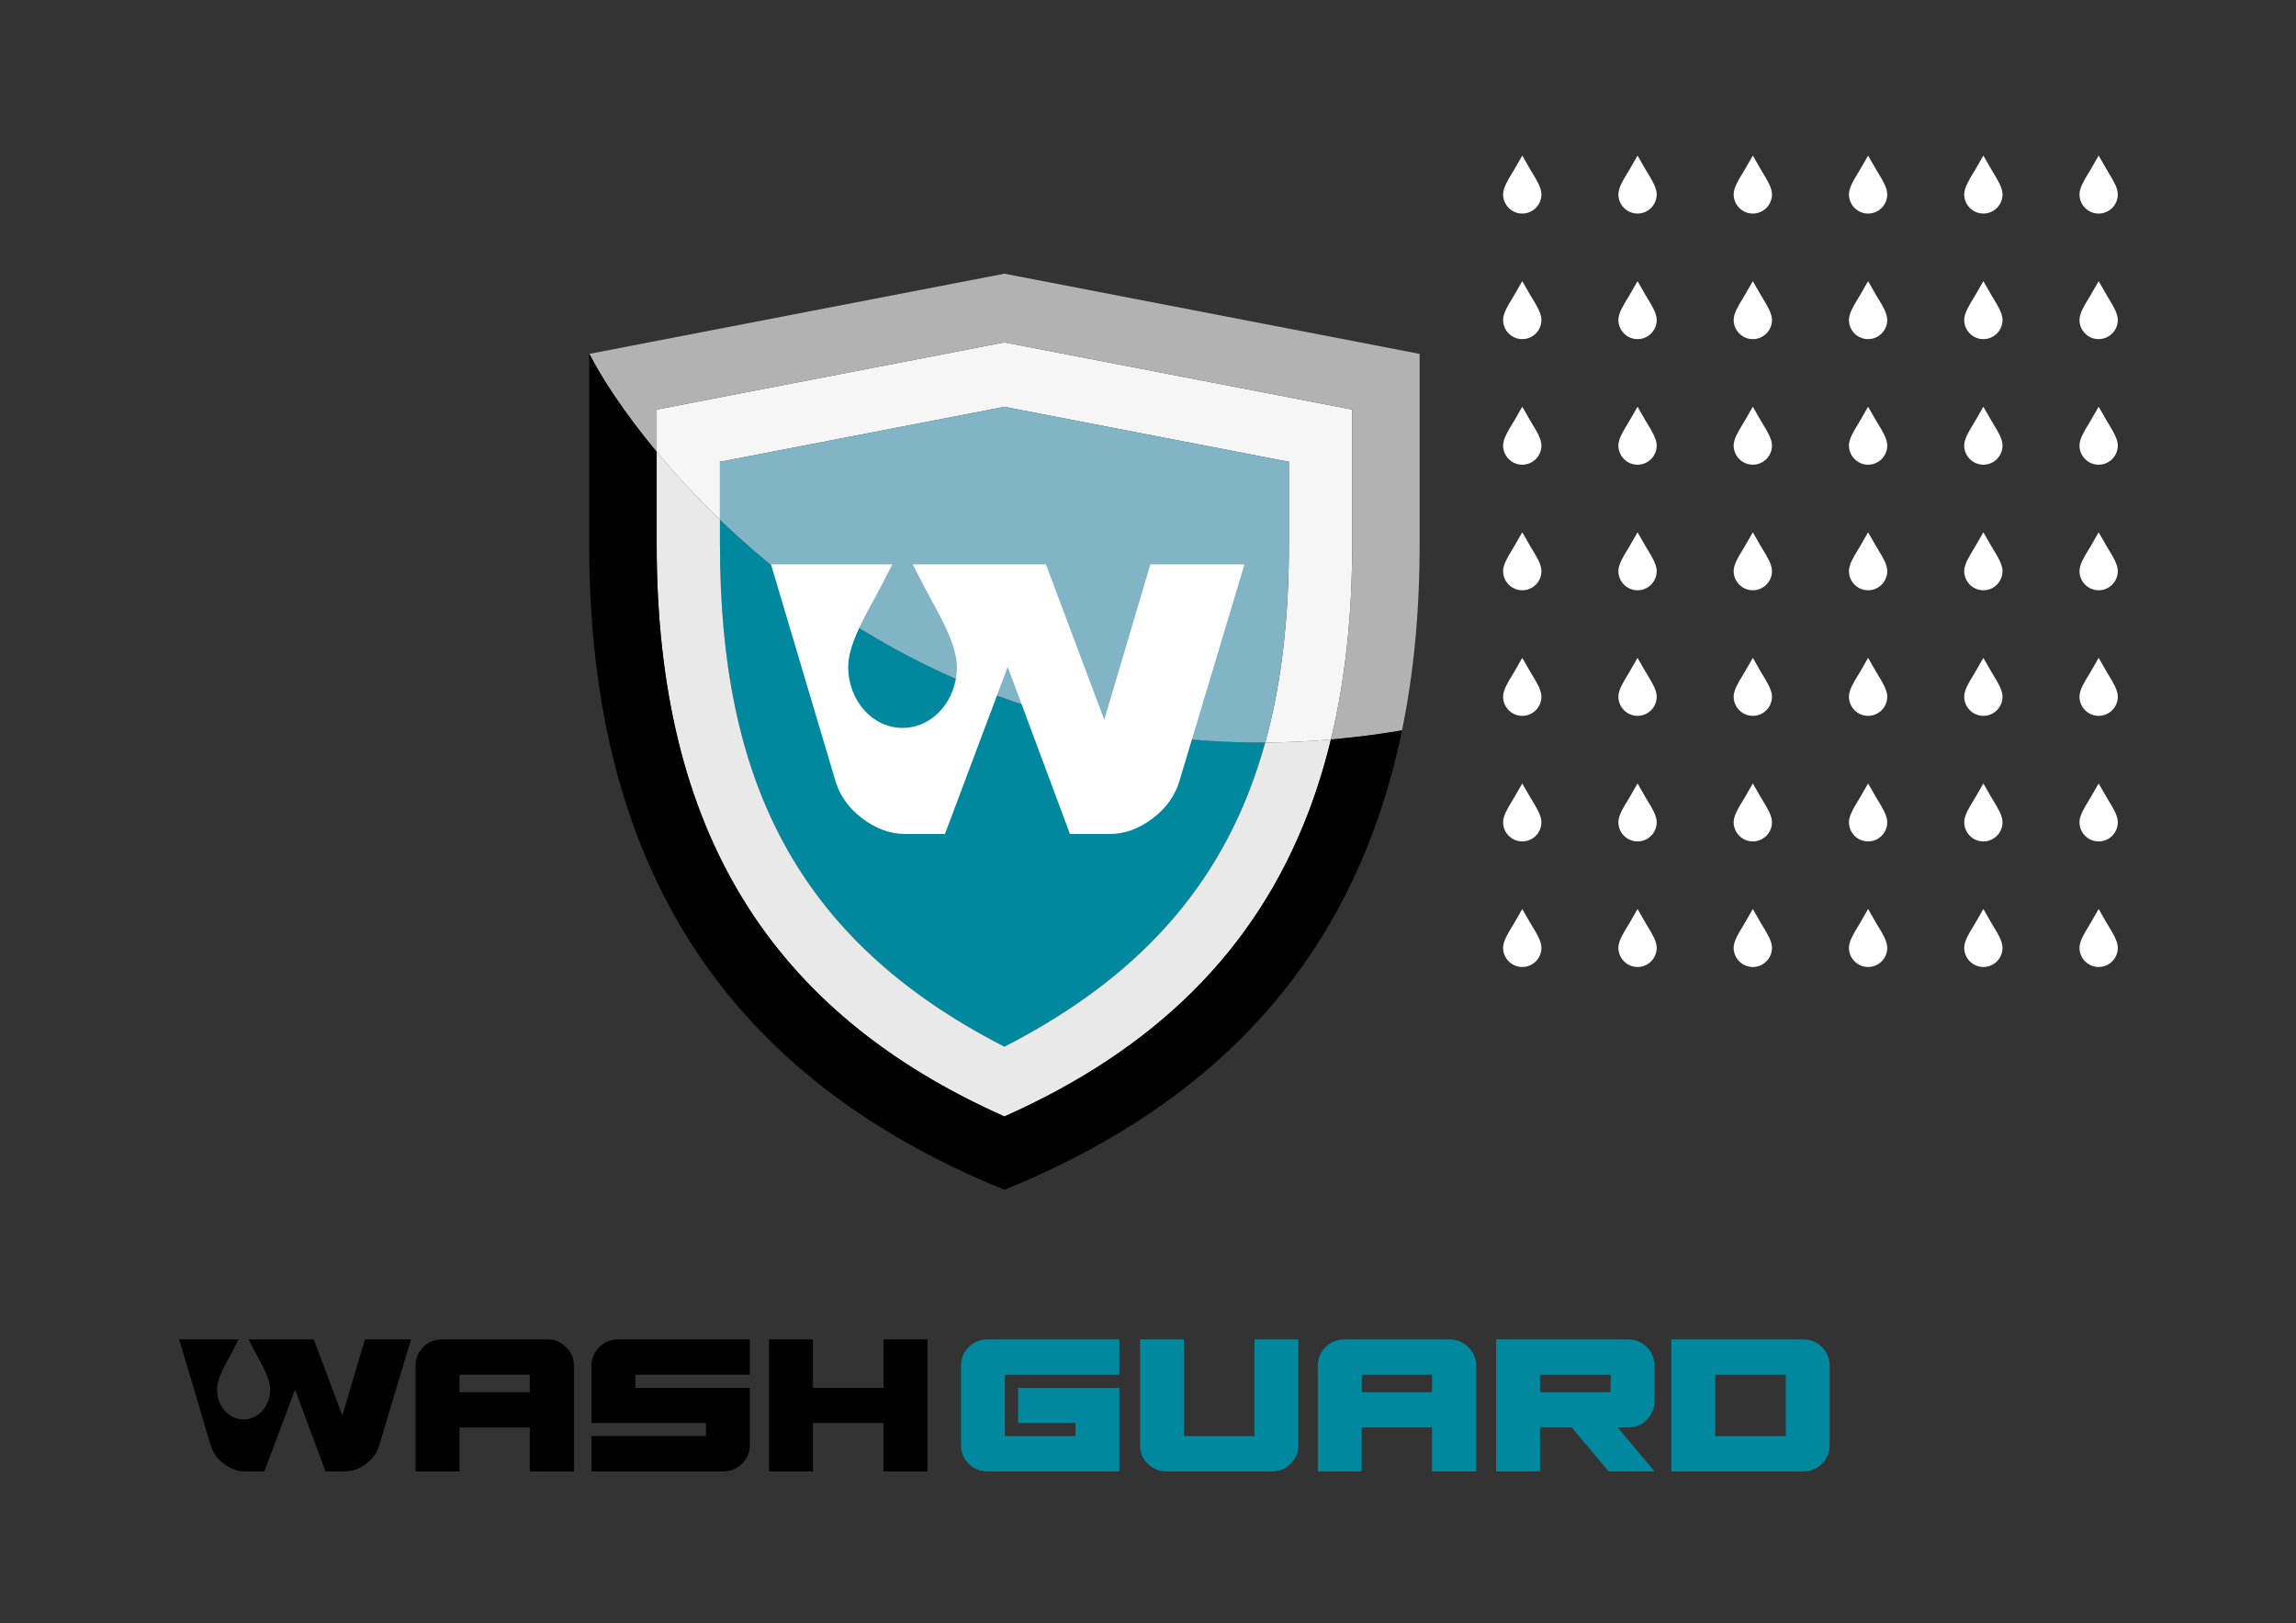 <?xml version="1.0" encoding="utf-8"?>
<!-- Generator: Adobe Illustrator 16.0.0, SVG Export Plug-In . SVG Version: 6.00 Build 0)  -->
<!DOCTYPE svg PUBLIC "-//W3C//DTD SVG 1.1//EN" "http://www.w3.org/Graphics/SVG/1.1/DTD/svg11.dtd">
<svg version="1.1" xmlns="http://www.w3.org/2000/svg" xmlns:xlink="http://www.w3.org/1999/xlink" x="0px" y="0px" width="1191px"
	 height="842px" viewBox="0 0 1191 842" enable-background="new 0 0 1191 842" xml:space="preserve">
<rect x="0" y="0" width="1191" height="842" fill="#333333" stroke="none"/>
<g id="Background">
</g>
<g id="Guides">
</g>
<g id="Foreground">
	<g>
		<g>
			<g>
				<path fill="#00889F" d="M656.251,385.357c-18.717,67.524-60.299,119.182-135.225,157.529
					c-109.184-55.88-147.561-140.026-147.561-260.343v-12.965c58.99,56.695,153.703,116.311,282.85,115.544L656.251,385.357z"/>
				<path fill="#E9E9E9" d="M340.641,282.542v-48.19c9.312,11.201,20.258,23.146,32.825,35.225v12.965
					c0,120.317,38.377,204.463,147.561,260.343c74.925-38.347,116.507-90.005,135.225-157.529l0.065-0.235
					c11.1-0.066,22.455-0.578,34.063-1.576c-3.211,13.263-7.126,25.924-11.748,38.004
					c-27.425,71.681-79.736,122.871-157.605,157.525C399.928,525.182,340.641,431.298,340.641,282.542z"/>
				<path fill="#F6F6F6" d="M340.641,234.353v-21.924l180.385-34.84l180.385,34.84v70.114c0,36.475-3.564,69.65-10.73,99.747
					l-0.302,1.256c-11.608,0.998-22.963,1.51-34.063,1.576c0.187-0.674,0.37-1.35,0.552-2.027
					c8.123-30.279,11.719-63.721,11.719-100.552v-43.022l-147.561-28.5l-147.561,28.5v30.057
					C360.898,257.499,349.953,245.554,340.641,234.353z"/>
				<path fill="#81B4C4" d="M373.466,269.577v-30.057l147.561-28.5l147.561,28.5v43.022c0,36.832-3.596,70.273-11.719,100.552
					c-0.182,0.677-0.365,1.353-0.552,2.027C527.169,385.888,432.456,326.272,373.466,269.577z"/>
				<g>
					<path fill-rule="evenodd" clip-rule="evenodd" fill="#FFFFFF" d="M645.509,292.744l-33.558,111.858
						c-2.204,7.793-6.862,14.403-13.98,19.826c-7.118,5.423-14.574,8.135-22.371,8.135h-20.594l-32.286-86.687l-32.538,86.687
						h-20.594c-7.797,0-15.253-2.711-22.371-8.135c-7.118-5.423-11.777-12.033-13.98-19.826l-33.306-111.858h48.559h14.372
						l-6.252,12.135c-1.161,2.259-2.378,4.476-3.667,6.826c-5.746,10.469-12.953,23.602-12.953,34.258
						c0,8.719,3.154,16.614,8.254,22.328c5.1,5.713,12.146,9.248,19.928,9.248s14.829-3.535,19.928-9.248
						c5.1-5.714,8.254-13.608,8.254-22.328c0-10.654-7.207-23.786-12.951-34.254c-1.29-2.352-2.507-4.569-3.626-6.741l-6.297-12.224
						h29.16h39.912l30.253,80.589l23.896-80.589H645.509z"/>
				</g>
				<path fill="#B2B2B2" d="M305.726,183.536l215.301-41.583l215.375,41.598v98.992c0,34.342-3.005,66.221-9.032,95.707l-0.12,0.587
					c-12.565,2.121-24.849,3.675-36.871,4.709l0.302-1.256c7.166-30.096,10.73-63.272,10.73-99.747v-70.114l-180.385-34.84
					l-180.385,34.84v19.145v2.779C323.33,213.531,311.664,195.278,305.726,183.536z"/>
				<path d="M305.651,184.163v-0.565v-0.047l0.075-0.014c5.938,11.744,17.603,29.993,34.915,50.817v1.554v46.636
					c0,148.756,59.287,242.639,180.385,296.533c77.869-34.655,130.18-85.844,157.605-157.525
					c4.622-12.08,8.537-24.742,11.748-38.004c12.019-1.034,24.309-2.588,36.871-4.709c-3.259,15.824-7.391,30.958-12.397,45.413
					c-30.958,89.387-95.367,152.796-193.827,192.847c-144.214-58.663-215.376-167.435-215.376-334.554V184.163z"/>
			</g>
			<g>
				<path fill-rule="evenodd" clip-rule="evenodd" fill="#00889F" d="M926.327,744.882v-31.868h-36.598v31.868H926.327z
					 M935.414,694.717c3.818,0,7.054,1.328,9.709,3.983c2.655,2.655,3.983,5.892,3.983,9.709v41.078
					c0,3.816-1.328,7.053-3.983,9.708s-5.892,3.983-9.709,3.983H866.95v-68.462H935.414z M835.458,722.103v-9.089H798.86v9.089
					H835.458z M844.544,694.717c3.818,0,7.054,1.328,9.709,3.983c2.656,2.655,3.983,5.892,3.983,9.709v18.297
					c0,3.736-1.328,6.971-3.983,9.71c-2.655,2.655-5.892,3.983-9.709,3.983h-5.353l19.045,22.779H834.46l-19.168-22.779H798.86
					v22.779h-22.779v-68.462H844.544z M742.847,722.103v-9.089h-36.472v9.089H742.847z M752.057,694.717
					c3.734,0,6.929,1.328,9.584,3.983c2.739,2.655,4.108,5.892,4.108,9.709v54.769h-22.903v-22.779h-36.472v22.779h-22.781V708.41
					c0-3.818,1.328-7.055,3.985-9.709c2.655-2.656,5.892-3.983,9.708-3.983H752.057z M673.514,694.717v54.771
					c0,3.816-1.328,7.053-3.985,9.708c-2.655,2.655-5.892,3.983-9.708,3.983H605.05c-3.818,0-7.054-1.328-9.71-3.983
					c-2.655-2.655-3.983-5.892-3.983-9.708v-54.771h22.78v50.165h36.597v-50.165H673.514z M521.275,713.014v31.868h36.598v-6.847
					h-29.75v-18.173h52.53v43.317h-68.464c-3.818,0-7.055-1.328-9.71-3.983s-3.983-5.892-3.983-9.708V708.41
					c0-3.818,1.328-7.055,3.983-9.709c2.655-2.656,5.892-3.983,9.71-3.983h68.464v18.297H521.275z"/>
				<path fill-rule="evenodd" clip-rule="evenodd" d="M481.071,694.717v68.462h-22.779v-25.144h-36.598v25.144h-22.779v-68.462
					h22.779v25.145h36.598v-25.145H481.071z M329.581,713.014v6.848h59.377v29.626v0.621c-0.167,3.569-1.577,6.638-4.232,9.212
					c-2.657,2.571-5.81,3.857-9.461,3.857h-68.464v-18.297h59.377v-6.847h-59.377V708.41v-0.623
					c0.165-3.651,1.577-6.722,4.232-9.212c2.739-2.572,5.892-3.858,9.461-3.858h68.464v18.297H329.581z M388.958,719.861v18.173
					V719.861z M274.812,722.103v-9.089h-36.472v9.089H274.812z M284.022,694.717c3.734,0,6.929,1.328,9.584,3.983
					c2.739,2.655,4.108,5.892,4.108,9.709v54.769h-22.903v-22.779h-36.472v22.779h-22.781V708.41c0-3.818,1.328-7.055,3.985-9.709
					c2.655-2.656,5.892-3.983,9.708-3.983H284.022z M213.193,694.717l-16.432,54.771c-1.079,3.816-3.36,7.053-6.846,9.708
					c-3.485,2.655-7.136,3.983-10.954,3.983h-10.084l-15.809-42.446l-15.932,42.446h-10.084c-3.818,0-7.469-1.328-10.954-3.983
					c-3.486-2.655-5.767-5.892-6.846-9.708l-16.308-54.771h23.777h7.037l-3.062,5.942c-0.568,1.106-1.164,2.192-1.796,3.342
					c-2.813,5.126-6.342,11.557-6.342,16.774c0,4.27,1.544,8.135,4.042,10.932c2.497,2.798,5.947,4.529,9.757,4.529
					c3.811,0,7.261-1.731,9.758-4.529c2.497-2.797,4.042-6.663,4.042-10.932c0-5.217-3.528-11.647-6.341-16.772
					c-0.631-1.151-1.228-2.237-1.776-3.301l-3.083-5.985h14.278h19.543l14.813,39.46l11.7-39.46H213.193z"/>
			</g>
		</g>
		<path fill-rule="evenodd" clip-rule="evenodd" fill="#FFFFFF" d="M1095.656,172.969c-1.798,1.806-4.283,2.924-7.028,2.924
			s-5.23-1.118-7.028-2.924c-1.798-1.806-2.911-4.302-2.911-7.059c0-3.369,2.542-7.521,4.568-10.831
			c0.455-0.743,0.884-1.444,1.278-2.13l4.093-7.122l4.093,7.122c0.395,0.687,0.824,1.388,1.279,2.131
			c2.026,3.31,4.567,7.461,4.567,10.83C1098.567,168.667,1097.455,171.163,1095.656,172.969z M1035.86,172.969
			c-1.798,1.806-4.284,2.924-7.028,2.924s-5.229-1.118-7.028-2.924c-1.799-1.806-2.911-4.302-2.911-7.059
			c0-3.369,2.542-7.521,4.568-10.831c0.455-0.743,0.884-1.444,1.278-2.13l4.092-7.122l4.093,7.122
			c0.395,0.687,0.824,1.388,1.279,2.131c2.026,3.31,4.568,7.461,4.568,10.83C1038.771,168.667,1037.658,171.163,1035.86,172.969z
			 M976.063,172.969c-1.798,1.806-4.283,2.924-7.028,2.924s-5.229-1.118-7.028-2.924c-1.798-1.806-2.911-4.302-2.911-7.059
			c0-3.369,2.542-7.521,4.568-10.831c0.455-0.743,0.884-1.444,1.278-2.13l4.093-7.122l4.093,7.122
			c0.395,0.687,0.824,1.388,1.279,2.131c2.026,3.31,4.568,7.461,4.568,10.83C978.975,168.667,977.862,171.163,976.063,172.969z
			 M916.267,172.969c-1.798,1.806-4.283,2.924-7.028,2.924c-2.744,0-5.229-1.118-7.028-2.924c-1.799-1.806-2.911-4.302-2.911-7.059
			c0-3.369,2.542-7.521,4.568-10.831c0.455-0.743,0.884-1.444,1.278-2.13l4.093-7.122l4.093,7.122
			c0.395,0.687,0.824,1.388,1.279,2.131c2.026,3.31,4.567,7.461,4.567,10.83C919.178,168.667,918.065,171.163,916.267,172.969z
			 M856.47,172.969c-1.799,1.806-4.284,2.924-7.028,2.924s-5.229-1.118-7.028-2.924c-1.798-1.806-2.911-4.302-2.911-7.059
			c0-3.369,2.542-7.521,4.568-10.831c0.455-0.743,0.884-1.444,1.278-2.13l4.093-7.122l4.093,7.122
			c0.395,0.687,0.824,1.388,1.279,2.131c2.026,3.31,4.568,7.461,4.568,10.83C859.381,168.667,858.269,171.163,856.47,172.969z
			 M796.673,172.969c-1.798,1.806-4.283,2.924-7.028,2.924s-5.23-1.118-7.028-2.924c-1.799-1.806-2.911-4.302-2.911-7.059
			c0-3.369,2.542-7.521,4.568-10.831c0.455-0.743,0.884-1.444,1.278-2.13l4.093-7.122l4.093,7.122
			c0.395,0.687,0.824,1.388,1.279,2.131c2.026,3.31,4.567,7.461,4.567,10.83C799.584,168.667,798.472,171.163,796.673,172.969z
			 M1095.656,238.1c-1.798,1.806-4.283,2.924-7.028,2.924s-5.23-1.118-7.028-2.924c-1.798-1.807-2.911-4.302-2.911-7.059
			c0-3.369,2.542-7.521,4.568-10.831c0.455-0.743,0.884-1.444,1.278-2.13l4.093-7.122l4.093,7.122
			c0.395,0.687,0.824,1.388,1.279,2.131c2.026,3.31,4.567,7.461,4.567,10.829C1098.567,233.798,1097.455,236.293,1095.656,238.1z
			 M1035.86,238.1c-1.798,1.806-4.284,2.924-7.028,2.924s-5.229-1.118-7.028-2.924c-1.799-1.807-2.911-4.302-2.911-7.059
			c0-3.369,2.542-7.521,4.568-10.831c0.455-0.743,0.884-1.444,1.278-2.13l4.092-7.122l4.093,7.122
			c0.395,0.687,0.824,1.388,1.279,2.131c2.026,3.31,4.568,7.461,4.568,10.829C1038.771,233.798,1037.658,236.293,1035.86,238.1z
			 M976.063,238.1c-1.798,1.806-4.283,2.924-7.028,2.924s-5.229-1.118-7.028-2.924c-1.798-1.807-2.911-4.302-2.911-7.059
			c0-3.369,2.542-7.521,4.568-10.831c0.455-0.743,0.884-1.444,1.278-2.13l4.093-7.122l4.093,7.122
			c0.395,0.687,0.824,1.388,1.279,2.131c2.026,3.31,4.568,7.461,4.568,10.829C978.975,233.798,977.862,236.293,976.063,238.1z
			 M916.267,238.1c-1.798,1.806-4.283,2.924-7.028,2.924c-2.744,0-5.229-1.118-7.028-2.924c-1.799-1.807-2.911-4.302-2.911-7.059
			c0-3.369,2.542-7.521,4.568-10.831c0.455-0.743,0.884-1.444,1.278-2.13l4.093-7.122l4.093,7.122
			c0.395,0.687,0.824,1.388,1.279,2.131c2.026,3.31,4.567,7.461,4.567,10.829C919.178,233.798,918.065,236.293,916.267,238.1z
			 M856.47,238.1c-1.799,1.806-4.284,2.924-7.028,2.924s-5.229-1.118-7.028-2.924c-1.798-1.807-2.911-4.302-2.911-7.059
			c0-3.369,2.542-7.521,4.568-10.831c0.455-0.743,0.884-1.444,1.278-2.13l4.093-7.122l4.093,7.122
			c0.395,0.687,0.824,1.388,1.279,2.131c2.026,3.31,4.568,7.461,4.568,10.829C859.381,233.798,858.269,236.293,856.47,238.1z
			 M796.673,238.1c-1.798,1.806-4.283,2.924-7.028,2.924s-5.23-1.118-7.028-2.924c-1.799-1.807-2.911-4.302-2.911-7.059
			c0-3.369,2.542-7.521,4.568-10.831c0.455-0.743,0.884-1.444,1.278-2.13l4.093-7.122l4.093,7.122
			c0.395,0.687,0.824,1.388,1.279,2.131c2.026,3.31,4.567,7.461,4.567,10.829C799.584,233.798,798.472,236.293,796.673,238.1z
			 M1095.656,303.23c-1.798,1.806-4.283,2.924-7.028,2.924s-5.23-1.118-7.028-2.924s-2.911-4.302-2.911-7.059
			c0-3.369,2.542-7.521,4.568-10.831c0.455-0.743,0.884-1.444,1.278-2.13l4.093-7.122l4.093,7.122
			c0.395,0.687,0.824,1.388,1.279,2.131c2.026,3.31,4.567,7.461,4.567,10.83C1098.567,298.928,1097.455,301.424,1095.656,303.23z
			 M1035.86,303.23c-1.798,1.806-4.284,2.924-7.028,2.924s-5.229-1.118-7.028-2.924c-1.799-1.806-2.911-4.302-2.911-7.059
			c0-3.369,2.542-7.521,4.568-10.831c0.455-0.743,0.884-1.444,1.278-2.13l4.092-7.122l4.093,7.122
			c0.395,0.687,0.824,1.388,1.279,2.131c2.026,3.31,4.568,7.461,4.568,10.83C1038.771,298.928,1037.658,301.424,1035.86,303.23z
			 M976.063,303.23c-1.798,1.806-4.283,2.924-7.028,2.924s-5.229-1.118-7.028-2.924c-1.798-1.806-2.911-4.302-2.911-7.059
			c0-3.369,2.542-7.521,4.568-10.831c0.455-0.743,0.884-1.444,1.278-2.13l4.093-7.122l4.093,7.122
			c0.395,0.687,0.824,1.388,1.279,2.131c2.026,3.31,4.568,7.461,4.568,10.83C978.975,298.928,977.862,301.424,976.063,303.23z
			 M916.267,303.23c-1.798,1.806-4.283,2.924-7.028,2.924c-2.744,0-5.229-1.118-7.028-2.924c-1.799-1.806-2.911-4.302-2.911-7.059
			c0-3.369,2.542-7.521,4.568-10.831c0.455-0.743,0.884-1.444,1.278-2.13l4.093-7.122l4.093,7.122
			c0.395,0.687,0.824,1.388,1.279,2.131c2.026,3.31,4.567,7.461,4.567,10.83C919.178,298.928,918.065,301.424,916.267,303.23z
			 M856.47,303.23c-1.799,1.806-4.284,2.924-7.028,2.924s-5.229-1.118-7.028-2.924c-1.798-1.806-2.911-4.302-2.911-7.059
			c0-3.369,2.542-7.521,4.568-10.831c0.455-0.743,0.884-1.444,1.278-2.13l4.093-7.122l4.093,7.122
			c0.395,0.687,0.824,1.388,1.279,2.131c2.026,3.31,4.568,7.461,4.568,10.83C859.381,298.928,858.269,301.424,856.47,303.23z
			 M796.673,303.23c-1.798,1.806-4.283,2.924-7.028,2.924s-5.23-1.118-7.028-2.924c-1.799-1.806-2.911-4.302-2.911-7.059
			c0-3.369,2.542-7.521,4.568-10.831c0.455-0.743,0.884-1.444,1.278-2.13l4.093-7.122l4.093,7.122
			c0.395,0.687,0.824,1.388,1.279,2.131c2.026,3.31,4.567,7.461,4.567,10.83C799.584,298.928,798.472,301.424,796.673,303.23z
			 M1095.656,368.361c-1.798,1.806-4.283,2.924-7.028,2.924s-5.23-1.118-7.028-2.924c-1.798-1.807-2.911-4.302-2.911-7.059
			c0-3.369,2.542-7.521,4.568-10.831c0.455-0.743,0.884-1.443,1.278-2.13l4.093-7.122l4.093,7.122
			c0.395,0.687,0.824,1.388,1.279,2.131c2.026,3.31,4.567,7.461,4.567,10.83C1098.567,364.059,1097.455,366.555,1095.656,368.361z
			 M1035.86,368.361c-1.798,1.806-4.284,2.924-7.028,2.924s-5.229-1.118-7.028-2.924c-1.799-1.807-2.911-4.302-2.911-7.059
			c0-3.369,2.542-7.521,4.568-10.831c0.455-0.743,0.884-1.443,1.278-2.13l4.092-7.122l4.093,7.122
			c0.395,0.687,0.824,1.388,1.279,2.131c2.026,3.31,4.568,7.461,4.568,10.83C1038.771,364.059,1037.658,366.555,1035.86,368.361z
			 M976.063,368.361c-1.798,1.806-4.283,2.924-7.028,2.924s-5.229-1.118-7.028-2.924c-1.798-1.807-2.911-4.302-2.911-7.059
			c0-3.369,2.542-7.521,4.568-10.831c0.455-0.743,0.884-1.443,1.278-2.13l4.093-7.122l4.093,7.122
			c0.395,0.687,0.824,1.388,1.279,2.131c2.026,3.31,4.568,7.461,4.568,10.83C978.975,364.059,977.862,366.555,976.063,368.361z
			 M916.267,368.361c-1.798,1.806-4.283,2.924-7.028,2.924c-2.744,0-5.229-1.118-7.028-2.924c-1.799-1.807-2.911-4.302-2.911-7.059
			c0-3.369,2.542-7.521,4.568-10.831c0.455-0.743,0.884-1.443,1.278-2.13l4.093-7.122l4.093,7.122
			c0.395,0.687,0.824,1.388,1.279,2.131c2.026,3.31,4.567,7.461,4.567,10.83C919.178,364.059,918.065,366.555,916.267,368.361z
			 M856.47,368.361c-1.799,1.806-4.284,2.924-7.028,2.924s-5.229-1.118-7.028-2.924c-1.798-1.807-2.911-4.302-2.911-7.059
			c0-3.369,2.542-7.521,4.568-10.831c0.455-0.743,0.884-1.443,1.278-2.13l4.093-7.122l4.093,7.122
			c0.395,0.687,0.824,1.388,1.279,2.131c2.026,3.31,4.568,7.461,4.568,10.83C859.381,364.059,858.269,366.555,856.47,368.361z
			 M796.673,368.361c-1.798,1.806-4.283,2.924-7.028,2.924s-5.23-1.118-7.028-2.924c-1.799-1.807-2.911-4.302-2.911-7.059
			c0-3.369,2.542-7.521,4.568-10.831c0.455-0.743,0.884-1.443,1.278-2.13l4.093-7.122l4.093,7.122
			c0.395,0.687,0.824,1.388,1.279,2.131c2.026,3.31,4.567,7.461,4.567,10.83C799.584,364.059,798.472,366.555,796.673,368.361z
			 M1095.656,433.492c-1.798,1.807-4.283,2.924-7.028,2.924s-5.23-1.117-7.028-2.924c-1.798-1.806-2.911-4.302-2.911-7.059
			c0-3.369,2.542-7.521,4.568-10.831c0.455-0.743,0.884-1.444,1.278-2.13l4.093-7.122l4.093,7.122
			c0.395,0.687,0.824,1.388,1.279,2.131c2.026,3.31,4.567,7.461,4.567,10.83C1098.567,429.189,1097.455,431.686,1095.656,433.492z
			 M1035.86,433.492c-1.798,1.807-4.284,2.924-7.028,2.924s-5.229-1.117-7.028-2.924c-1.799-1.806-2.911-4.302-2.911-7.059
			c0-3.369,2.542-7.521,4.568-10.831c0.455-0.743,0.884-1.444,1.278-2.13l4.092-7.122l4.093,7.122
			c0.395,0.687,0.824,1.388,1.279,2.131c2.026,3.31,4.568,7.461,4.568,10.83C1038.771,429.189,1037.658,431.686,1035.86,433.492z
			 M976.063,433.492c-1.798,1.807-4.283,2.924-7.028,2.924s-5.229-1.117-7.028-2.924c-1.798-1.806-2.911-4.302-2.911-7.059
			c0-3.369,2.542-7.521,4.568-10.831c0.455-0.743,0.884-1.444,1.278-2.13l4.093-7.122l4.093,7.122
			c0.395,0.687,0.824,1.388,1.279,2.131c2.026,3.31,4.568,7.461,4.568,10.83C978.975,429.189,977.862,431.686,976.063,433.492z
			 M916.267,433.492c-1.798,1.807-4.283,2.924-7.028,2.924c-2.744,0-5.229-1.117-7.028-2.924c-1.799-1.806-2.911-4.302-2.911-7.059
			c0-3.369,2.542-7.521,4.568-10.831c0.455-0.743,0.884-1.444,1.278-2.13l4.093-7.122l4.093,7.122
			c0.395,0.687,0.824,1.388,1.279,2.131c2.026,3.31,4.567,7.461,4.567,10.83C919.178,429.189,918.065,431.686,916.267,433.492z
			 M856.47,433.492c-1.799,1.807-4.284,2.924-7.028,2.924s-5.229-1.117-7.028-2.924c-1.798-1.806-2.911-4.302-2.911-7.059
			c0-3.369,2.542-7.521,4.568-10.831c0.455-0.743,0.884-1.444,1.278-2.13l4.093-7.122l4.093,7.122
			c0.395,0.687,0.824,1.388,1.279,2.131c2.026,3.31,4.568,7.461,4.568,10.83C859.381,429.189,858.269,431.686,856.47,433.492z
			 M796.673,433.492c-1.798,1.807-4.283,2.924-7.028,2.924s-5.23-1.117-7.028-2.924c-1.799-1.806-2.911-4.302-2.911-7.059
			c0-3.369,2.542-7.521,4.568-10.831c0.455-0.743,0.884-1.444,1.278-2.13l4.093-7.122l4.093,7.122
			c0.395,0.687,0.824,1.388,1.279,2.131c2.026,3.31,4.567,7.461,4.567,10.83C799.584,429.189,798.472,431.686,796.673,433.492z
			 M1095.656,498.623c-1.798,1.806-4.283,2.924-7.028,2.924s-5.23-1.118-7.028-2.924s-2.911-4.302-2.911-7.059
			c0-3.369,2.542-7.521,4.568-10.831c0.455-0.743,0.884-1.444,1.278-2.13l4.093-7.122l4.093,7.122
			c0.395,0.687,0.824,1.388,1.279,2.131c2.026,3.31,4.567,7.461,4.567,10.83C1098.567,494.32,1097.455,496.816,1095.656,498.623z
			 M1035.86,498.623c-1.798,1.806-4.284,2.924-7.028,2.924s-5.229-1.118-7.028-2.924c-1.799-1.806-2.911-4.302-2.911-7.059
			c0-3.369,2.542-7.521,4.568-10.831c0.455-0.743,0.884-1.444,1.278-2.13l4.092-7.122l4.093,7.122
			c0.395,0.687,0.824,1.388,1.279,2.131c2.026,3.31,4.568,7.461,4.568,10.83C1038.771,494.32,1037.658,496.816,1035.86,498.623z
			 M976.063,498.623c-1.798,1.806-4.283,2.924-7.028,2.924s-5.229-1.118-7.028-2.924c-1.798-1.806-2.911-4.302-2.911-7.059
			c0-3.369,2.542-7.521,4.568-10.831c0.455-0.743,0.884-1.444,1.278-2.13l4.093-7.122l4.093,7.122
			c0.395,0.687,0.824,1.388,1.279,2.131c2.026,3.31,4.568,7.461,4.568,10.83C978.975,494.32,977.862,496.816,976.063,498.623z
			 M916.267,498.623c-1.798,1.806-4.283,2.924-7.028,2.924c-2.744,0-5.229-1.118-7.028-2.924c-1.799-1.806-2.911-4.302-2.911-7.059
			c0-3.369,2.542-7.521,4.568-10.831c0.455-0.743,0.884-1.444,1.278-2.13l4.093-7.122l4.093,7.122
			c0.395,0.687,0.824,1.388,1.279,2.131c2.026,3.31,4.567,7.461,4.567,10.83C919.178,494.32,918.065,496.816,916.267,498.623z
			 M856.47,498.623c-1.799,1.806-4.284,2.924-7.028,2.924s-5.229-1.118-7.028-2.924c-1.798-1.806-2.911-4.302-2.911-7.059
			c0-3.369,2.542-7.521,4.568-10.831c0.455-0.743,0.884-1.444,1.278-2.13l4.093-7.122l4.093,7.122
			c0.395,0.687,0.824,1.388,1.279,2.131c2.026,3.31,4.568,7.461,4.568,10.83C859.381,494.32,858.269,496.816,856.47,498.623z
			 M796.673,498.623c-1.798,1.806-4.283,2.924-7.028,2.924s-5.23-1.118-7.028-2.924c-1.799-1.806-2.911-4.302-2.911-7.059
			c0-3.369,2.542-7.521,4.568-10.831c0.455-0.743,0.884-1.444,1.278-2.13l4.093-7.122l4.093,7.122
			c0.395,0.687,0.824,1.388,1.279,2.131c2.026,3.31,4.567,7.461,4.567,10.83C799.584,494.32,798.472,496.816,796.673,498.623z
			 M796.673,107.839c-1.798,1.806-4.283,2.924-7.028,2.924s-5.23-1.117-7.028-2.924c-1.799-1.806-2.911-4.302-2.911-7.059
			c0-3.369,2.542-7.521,4.568-10.831c0.455-0.743,0.884-1.444,1.278-2.13l4.093-7.122l4.093,7.122
			c0.395,0.687,0.824,1.388,1.279,2.131c2.026,3.31,4.567,7.461,4.567,10.829C799.584,103.536,798.472,106.032,796.673,107.839z
			 M856.47,107.839c-1.799,1.806-4.284,2.924-7.028,2.924s-5.229-1.117-7.028-2.924c-1.798-1.806-2.911-4.302-2.911-7.059
			c0-3.369,2.542-7.521,4.568-10.831c0.455-0.743,0.884-1.444,1.278-2.13l4.093-7.122l4.093,7.122
			c0.395,0.687,0.824,1.388,1.279,2.131c2.026,3.31,4.568,7.461,4.568,10.829C859.381,103.536,858.269,106.032,856.47,107.839z
			 M916.267,107.839c-1.798,1.806-4.283,2.924-7.028,2.924c-2.744,0-5.229-1.117-7.028-2.924c-1.799-1.806-2.911-4.302-2.911-7.059
			c0-3.369,2.542-7.521,4.568-10.831c0.455-0.743,0.884-1.444,1.278-2.13l4.093-7.122l4.093,7.122
			c0.395,0.687,0.824,1.388,1.279,2.131c2.026,3.31,4.567,7.461,4.567,10.829C919.178,103.536,918.065,106.032,916.267,107.839z
			 M976.063,107.839c-1.798,1.806-4.283,2.924-7.028,2.924s-5.229-1.117-7.028-2.924c-1.798-1.806-2.911-4.302-2.911-7.059
			c0-3.369,2.542-7.521,4.568-10.831c0.455-0.743,0.884-1.444,1.278-2.13l4.093-7.122l4.093,7.122
			c0.395,0.687,0.824,1.388,1.279,2.131c2.026,3.31,4.568,7.461,4.568,10.829C978.975,103.536,977.862,106.032,976.063,107.839z
			 M1035.86,107.839c-1.798,1.806-4.284,2.924-7.028,2.924s-5.229-1.117-7.028-2.924c-1.799-1.806-2.911-4.302-2.911-7.059
			c0-3.369,2.542-7.521,4.568-10.831c0.455-0.743,0.884-1.444,1.278-2.13l4.092-7.122l4.093,7.122
			c0.395,0.687,0.824,1.388,1.279,2.131c2.026,3.31,4.568,7.461,4.568,10.829C1038.771,103.536,1037.658,106.032,1035.86,107.839z
			 M1095.656,107.839c-1.798,1.806-4.283,2.924-7.028,2.924s-5.23-1.117-7.028-2.924s-2.911-4.302-2.911-7.059
			c0-3.369,2.542-7.521,4.568-10.831c0.455-0.743,0.884-1.444,1.278-2.13l4.093-7.122l4.093,7.122
			c0.395,0.687,0.824,1.388,1.279,2.131c2.026,3.31,4.567,7.461,4.567,10.829C1098.567,103.536,1097.455,106.032,1095.656,107.839z"
			/>
	</g>
</g>
</svg>

